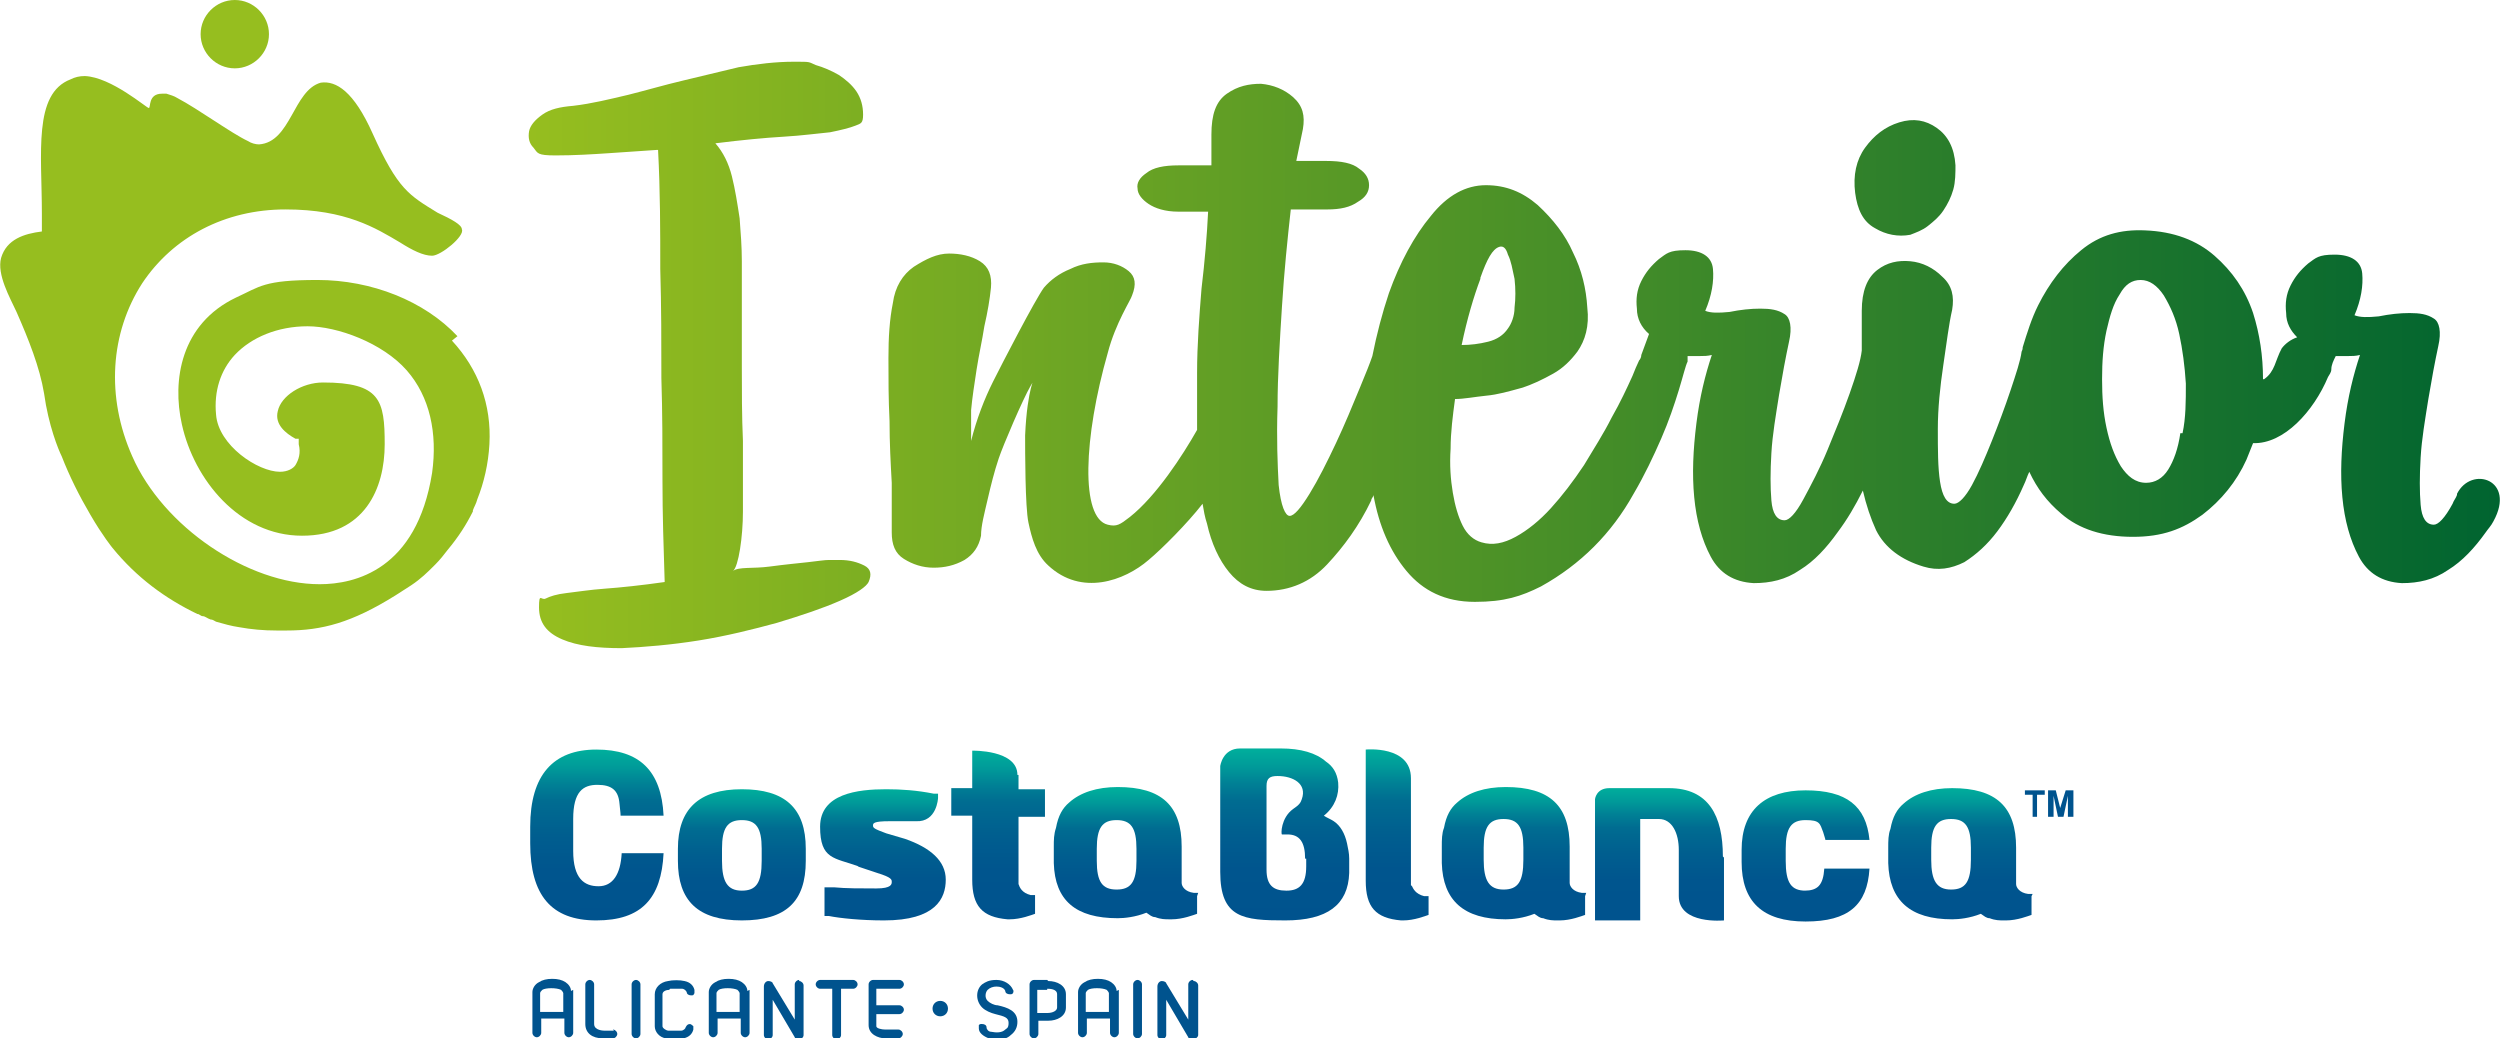 <?xml version="1.0" encoding="UTF-8"?>
<svg id="Capa_1" data-name="Capa 1" xmlns="http://www.w3.org/2000/svg" version="1.1" xmlns:xlink="http://www.w3.org/1999/xlink" viewBox="0 0 226.8 94.2">
  <defs>
    <style>
      .cls-1 {
        fill: url(#linear-gradient);
      }

      .cls-1, .cls-2, .cls-3, .cls-4, .cls-5, .cls-6, .cls-7, .cls-8, .cls-9, .cls-10, .cls-11, .cls-12, .cls-13, .cls-14 {
        stroke-width: 0px;
      }

      .cls-2 {
        fill: url(#linear-gradient-6);
      }

      .cls-3 {
        fill: url(#linear-gradient-11);
      }

      .cls-4 {
        fill: url(#linear-gradient-5);
      }

      .cls-5 {
        fill: url(#linear-gradient-2);
      }

      .cls-6 {
        fill: #00538e;
      }

      .cls-7 {
        fill: url(#linear-gradient-7);
      }

      .cls-8 {
        fill: url(#linear-gradient-3);
      }

      .cls-9 {
        fill: url(#linear-gradient-9);
      }

      .cls-10 {
        fill: url(#Nueva_muestra_de_degradado_4);
      }

      .cls-11 {
        fill: url(#linear-gradient-8);
      }

      .cls-12 {
        fill: url(#linear-gradient-10);
      }

      .cls-13 {
        fill: url(#linear-gradient-4);
      }

      .cls-14 {
        fill: #96be1f;
      }
    </style>
    <linearGradient id="Nueva_muestra_de_degradado_4" data-name="Nueva muestra de degradado 4" x1="48" y1="32.3" x2="226.8" y2="32.3" gradientUnits="userSpaceOnUse">
      <stop offset="0" stop-color="#96be1f"/>
      <stop offset="1" stop-color="#006430"/>
    </linearGradient>
    <linearGradient id="linear-gradient" x1="150.6" y1="83.5" x2="150.6" y2="71.5" gradientUnits="userSpaceOnUse">
      <stop offset="0" stop-color="#00538e"/>
      <stop offset=".3" stop-color="#00558e"/>
      <stop offset=".5" stop-color="#005e8f"/>
      <stop offset=".7" stop-color="#006c91"/>
      <stop offset=".8" stop-color="#008095"/>
      <stop offset=".9" stop-color="#009a99"/>
      <stop offset="1" stop-color="#00ae9c"/>
    </linearGradient>
    <linearGradient id="linear-gradient-2" x1="137.2" y1="83.5" x2="137.2" y2="71.5" xlink:href="#linear-gradient"/>
    <linearGradient id="linear-gradient-3" x1="126.8" y1="83.5" x2="126.8" y2="68" xlink:href="#linear-gradient"/>
    <linearGradient id="linear-gradient-4" x1="177.8" y1="83.5" x2="177.8" y2="71.5" xlink:href="#linear-gradient"/>
    <linearGradient id="linear-gradient-5" x1="163.8" y1="83.5" x2="163.8" y2="71.5" xlink:href="#linear-gradient"/>
    <linearGradient id="linear-gradient-6" x1="116.5" y1="83.5" x2="116.5" y2="68" xlink:href="#linear-gradient"/>
    <linearGradient id="linear-gradient-7" x1="102" y1="83.5" x2="102" y2="71.6" xlink:href="#linear-gradient"/>
    <linearGradient id="linear-gradient-8" x1="90.5" y1="83.5" x2="90.5" y2="68.2" xlink:href="#linear-gradient"/>
    <linearGradient id="linear-gradient-9" x1="54.2" y1="83.5" x2="54.2" y2="68.1" xlink:href="#linear-gradient"/>
    <linearGradient id="linear-gradient-10" x1="67.3" y1="83.5" x2="67.3" y2="71.6" xlink:href="#linear-gradient"/>
    <linearGradient id="linear-gradient-11" x1="80" y1="83.5" x2="80" y2="71.6" xlink:href="#linear-gradient"/>
  </defs>
  <g>
    <path class="cls-14" d="M41.5,30.5c-3-3.2-7.8-5.1-12.7-5.1s-5.2.6-7.4,1.6c-5,2.4-5.8,7.5-4.9,11.5,1.1,5,5.2,10.1,10.9,10.1s7.5-4.3,7.5-8.3-.4-5.6-5.6-5.6c-1.9,0-3.8,1.2-4.1,2.6-.3,1.2.7,2,1.6,2.5h.3c0,.1,0,.5,0,.5.2.8,0,1.4-.3,1.9-.2.3-.7.6-1.4.6-2,0-5.6-2.4-5.8-5.2-.2-2.1.4-4,1.7-5.4,1.5-1.6,3.9-2.6,6.6-2.6s6.8,1.5,9,4c2.1,2.4,2.8,5.7,2.3,9.3-1.4,8.8-7,10.1-10.2,10.1h0c-6.5,0-14.2-5.2-17-11.6-2.4-5.4-2-11.2.9-15.7,2.8-4.2,7.5-6.7,13-6.7s8.2,1.7,10.4,3c1.1.7,2.1,1.2,2.9,1.2s3-1.8,2.7-2.4c0,0,0,0,0,0,0-.4-.9-.9-2.2-1.5-2.6-1.6-3.6-2.1-5.9-7.2-1.7-3.8-3.3-4.8-4.7-4.6-2.5.7-2.7,5.4-5.6,5.6-.3,0-.7-.1-1-.3-1.5-.7-4.5-2.9-6.4-3.9-.3-.2-.7-.3-1-.4-.1,0-.3,0-.4,0-1.3,0-1,1.3-1.2,1.3s-3.4-2.8-5.8-2.9c-.5,0-.9.1-1.3.3-3.4,1.3-2.6,6.7-2.6,12.2s0,1,0,1.6c-1.6.2-3.2.7-3.7,2.4-.4,1.5.8,3.6,1.4,4.9,1.1,2.5,2.1,5,2.5,7.4,0,0,0,0,0,0,.4,2.9,1.3,5.1,1.6,5.7.7,1.8,1.6,3.6,2.6,5.3,1.1,1.9,2,3,2,3h0c2.2,2.7,4.8,4.6,7.7,6,.2,0,.3.2.5.2,0,0,0,0,0,0,.2,0,.4.2.7.3.2,0,.3.1.5.2,0,0,0,0,0,0,.7.2,1.4.4,2.1.5,1.1.2,2.2.3,3.4.3s.6,0,.9,0c3.2,0,5.9-.7,9.9-3.2,0,0,0,0,0,0,.5-.3.9-.6,1.4-.9.9-.6,1.5-1.2,2.1-1.8,0,0,0,0,.1-.1,0,0,0,0,0,0,.4-.4.8-.9,1.1-1.3,1-1.2,1.7-2.3,2.3-3.5,0,0,0,0,0,0,0,0,0,0,0-.1.1-.3.3-.6.4-1,.6-1.5,1-3.2,1.1-5,.2-3.6-1-6.8-3.4-9.4Z"/>
    <path class="cls-14" d="M24.4,3.1c0,1.7-1.4,3.1-3.1,3.1s-3.1-1.4-3.1-3.1,1.4-3.1,3.1-3.1,3.1,1.4,3.1,3.1Z"/>
  </g>
  <path class="cls-10" d="M177.4,14.9c0,.8,0,1.6-.2,2.3-.2.7-.5,1.3-.9,1.9-.4.6-.9,1-1.4,1.4-.5.4-1.1.6-1.6.8-1.1.2-2.2,0-3.2-.6-1.1-.6-1.6-1.7-1.8-3.2-.2-1.6.1-3,.9-4.1.8-1.1,1.8-1.9,3.1-2.3,1.3-.4,2.4-.2,3.4.5,1,.7,1.6,1.8,1.7,3.4ZM59.6,13.6c-1.4.1-2.9.2-4.4.3-1.5.1-3.1.2-4.8.2s-1.6-.2-2-.7c-.4-.4-.5-.9-.4-1.5.1-.5.5-1,1.2-1.5.7-.5,1.6-.7,2.8-.8,1.7-.2,3.3-.6,5-1,1.6-.4,3.3-.9,5-1.3,1.7-.4,3.3-.8,5-1.2,1.7-.3,3.4-.5,5-.5s1.3,0,2,.3c.7.2,1.4.5,2.1.9.6.4,1.2.9,1.6,1.5.4.6.6,1.3.6,2.1s-.2.8-.7,1c-.5.2-1.3.4-2.3.6-1.1.1-2.5.3-4.2.4-1.7.1-3.8.3-6.2.6.7.8,1.2,1.8,1.5,3,.3,1.2.5,2.5.7,3.8.1,1.3.2,2.6.2,3.9,0,1.3,0,2.4,0,3.3,0,2.1,0,4.2,0,6.3,0,2.1,0,4.5.1,6.7,0,2.7,0,4.3,0,6.4,0,2.3-.4,5-.9,5.4.5-.4,1.8-.2,3.3-.4,1.5-.2,2.6-.3,3.5-.4.9-.1,1.5-.2,1.9-.2.4,0,.7,0,1,0,.9,0,1.6.2,2.2.5.6.3.7.8.4,1.5-.2.4-1,1-2.6,1.7-1.6.7-3.4,1.3-5.7,2-2.2.6-4.6,1.2-7.1,1.6-2.5.4-4.9.6-7,.7-2.2,0-4-.2-5.4-.8-1.4-.6-2.1-1.5-2.1-2.9s.2-.6.6-.8c.4-.2,1-.4,1.9-.5.9-.1,2.1-.3,3.5-.4,1.4-.1,3.3-.3,5.4-.6-.1-3.1-.2-6.1-.2-9.2,0-3.1,0-6.2-.1-9.3,0-3.2,0-6.5-.1-9.9,0-3.4,0-7-.2-10.8ZM222.9,44.9c-.1.3-.3.5-.4.8-.7,1.3-1.3,1.9-1.7,1.9-.7,0-1.1-.6-1.2-1.8-.1-1.2-.1-2.6,0-4.3.1-1.7.4-3.4.7-5.3.3-1.8.6-3.4.9-4.8.3-1.3.1-2.2-.4-2.5-.6-.4-1.3-.5-2.2-.5-.9,0-1.8.1-2.8.3-1,.1-1.7.1-2.2-.1.6-1.4.8-2.7.7-3.8-.1-1.1-1-1.7-2.5-1.7s-1.7.3-2.4.8c-.7.6-1.2,1.2-1.6,2-.4.8-.5,1.6-.4,2.5,0,.9.4,1.6,1,2.2-.6.2-1.1.6-1.4,1-.6,1.1-.6,2.1-1.6,2.8,0,0,0,0-.1,0,0-2.1-.3-4.1-.9-6-.7-2.1-1.9-3.8-3.5-5.2-1.6-1.4-3.7-2.2-6.3-2.3-2.2-.1-4.1.4-5.8,1.8-1.6,1.3-2.9,3-3.9,5-.6,1.2-1,2.5-1.4,3.8,0,.1,0,.2-.1.4-.1.8-.5,2-1,3.5-.5,1.5-1.1,3.1-1.7,4.6-.6,1.5-1.2,2.9-1.8,4-.6,1.1-1.2,1.7-1.6,1.7-.7,0-1.1-.7-1.3-2-.2-1.3-.2-2.9-.2-4.8,0-1.8.2-3.8.5-5.8.3-2,.5-3.7.8-5,.2-1.2,0-2.2-.9-3-.8-.8-1.8-1.3-2.9-1.4-1.1-.1-2.1.1-3,.8-.9.7-1.4,1.9-1.4,3.7s0,2.2,0,3.4c0,0,0,.1,0,.2-.1.9-.5,2.2-1.1,3.9-.6,1.7-1.3,3.4-2,5.1-.7,1.7-1.5,3.2-2.2,4.5-.7,1.3-1.3,1.9-1.7,1.9-.7,0-1.1-.6-1.2-1.8-.1-1.2-.1-2.6,0-4.3.1-1.7.4-3.4.7-5.3.3-1.8.6-3.4.9-4.8.3-1.3.1-2.2-.4-2.5-.6-.4-1.3-.5-2.2-.5-.9,0-1.8.1-2.8.3-1,.1-1.7.1-2.2-.1.6-1.4.8-2.7.7-3.8-.1-1.1-1-1.7-2.5-1.7s-1.7.3-2.4.8c-.7.6-1.2,1.2-1.6,2-.4.8-.5,1.6-.4,2.5,0,.9.4,1.7,1.1,2.3l-.7,1.9c0,.2-.1.4-.2.5-.2.4-.4.9-.6,1.4-.5,1.1-1.1,2.4-1.9,3.8-.7,1.4-1.6,2.8-2.5,4.3-1,1.5-2,2.8-3,3.9-1,1.1-2.1,2-3.2,2.6-1.1.6-2.1.8-3.1.5-.7-.2-1.3-.7-1.7-1.5-.4-.8-.7-1.8-.9-3-.2-1.2-.3-2.5-.2-4,0-1.5.2-3,.4-4.5.8,0,1.8-.2,2.8-.3,1.1-.1,2.1-.4,3.2-.7,1-.3,2-.8,2.9-1.3.9-.5,1.6-1.2,2.2-2,.7-1,1.1-2.3.9-4-.1-1.7-.5-3.4-1.3-5-.7-1.6-1.8-3-3.2-4.3-1.4-1.2-2.9-1.8-4.7-1.8s-3.5.9-5,2.8c-1.5,1.8-2.8,4.2-3.8,7-.6,1.8-1.1,3.7-1.5,5.7-.2.6-.6,1.6-1.1,2.8-.7,1.7-1.4,3.4-2.2,5.1-.8,1.7-1.6,3.3-2.4,4.6-.8,1.3-1.4,2-1.8,2s-.8-.9-1-2.8c-.1-1.9-.2-4.2-.1-7.1,0-2.8.2-5.9.4-9.1.2-3.2.5-6.1.8-8.8h3.3c1.2,0,2.1-.2,2.8-.7.7-.4,1-.9,1-1.5s-.3-1.1-.9-1.5c-.6-.5-1.6-.7-3-.7h-2.7l.6-2.9c.2-1.2,0-2.1-.9-2.9-.8-.7-1.8-1.1-2.9-1.2-1.1,0-2.1.2-3.1.9-1,.7-1.4,1.9-1.4,3.7s0,.8,0,1.3c0,.5,0,1,0,1.5h-3c-1.3,0-2.3.2-2.9.7-.6.4-.9.9-.8,1.4,0,.5.4,1,1,1.4.6.4,1.5.7,2.7.7h2.7c-.1,2.1-.3,4.5-.6,7-.2,2.5-.4,5.1-.4,7.6,0,1.8,0,3.5,0,5.2-1.3,2.3-3.7,6-6.1,7.9-.9.7-1.2.9-2,.7-2.5-.6-2.2-7.9,0-15.6.7-2.7,2.1-4.8,2.2-5.2.4-1,.3-1.7-.3-2.2-.6-.5-1.4-.8-2.3-.8-1,0-2,.1-3,.6-1,.4-1.8,1-2.4,1.7-.8,1.1-3.8,6.9-4.6,8.5-.8,1.6-1.5,3.4-2,5.4,0-.7,0-1.7,0-2.8.1-1.1.3-2.4.5-3.7.2-1.3.5-2.6.7-3.9.3-1.3.5-2.5.6-3.5.1-1.1-.2-1.9-1-2.4-.8-.5-1.8-.7-2.8-.7-1.1,0-2.1.5-3.2,1.2-1,.7-1.7,1.8-1.9,3.3-.3,1.5-.4,3.1-.4,5s0,3.7.1,5.7c0,2,.1,3.8.2,5.6,0,1.8,0,3.3,0,4.5,0,1.1.3,1.9,1.1,2.4.8.5,1.7.8,2.7.8s1.9-.2,2.8-.7c.8-.5,1.3-1.2,1.5-2.2,0-.9.3-2,.6-3.3.3-1.3.6-2.5,1-3.7.4-1.2,2.2-5.4,2.9-6.6.5-.8-.3,0-.5,4.5,0,1.4,0,6.5.3,7.9.3,1.4.7,2.9,1.8,3.9,3,2.8,6.9,1.4,9.1-.5,1.2-1,3.5-3.3,4.9-5.1.1.6.2,1.2.4,1.8.4,1.8,1.1,3.3,2,4.4s2,1.7,3.4,1.7c2.1,0,4-.8,5.5-2.4,1.5-1.6,2.9-3.5,4-5.8,0-.2.2-.3.2-.5.5,2.8,1.5,5.1,3,6.9,1.5,1.8,3.5,2.8,6.2,2.8s4.2-.5,6-1.4c1.8-1,3.4-2.2,4.8-3.6,1.4-1.4,2.6-3,3.6-4.8,1-1.7,1.8-3.4,2.5-5,.7-1.6,1.2-3.1,1.6-4.4.4-1.3.6-2.2.8-2.6,0-.2,0-.3,0-.5,0,0,0,0,0,0h1.1c.4,0,.7,0,1.1-.1-.6,1.8-1.1,3.8-1.4,6.2-.3,2.4-.4,4.6-.2,6.7.2,2.1.7,3.9,1.5,5.4.8,1.5,2.1,2.3,3.9,2.4,1.5,0,2.9-.3,4.2-1.2,1.3-.8,2.4-2,3.4-3.4.9-1.2,1.6-2.4,2.3-3.8.3,1.3.7,2.5,1.2,3.6.8,1.6,2.3,2.7,4.3,3.3,1.3.4,2.5.2,3.7-.4,1.1-.7,2.1-1.6,3-2.8.9-1.2,1.7-2.6,2.4-4.2.2-.4.3-.8.5-1.2.7,1.5,1.6,2.7,2.9,3.8,1.6,1.4,3.8,2.1,6.5,2.1s4.5-.7,6.3-2c1.7-1.3,3.1-3,4-5,.2-.5.4-1,.6-1.5,2.8.1,5.5-2.9,6.8-6,.1-.2.3-.4.3-.7,0-.4.2-.8.4-1.2h1.1c.4,0,.7,0,1.1-.1-.6,1.8-1.1,3.8-1.4,6.2-.3,2.4-.4,4.6-.2,6.7.2,2.1.7,3.9,1.5,5.4.8,1.5,2.1,2.3,3.9,2.4,1.5,0,2.9-.3,4.2-1.2,1.3-.8,2.4-2,3.4-3.4.2-.3.5-.6.7-1,2.1-3.8-2-5.1-3.3-2.5ZM134.3,25.2c.6-1.7,1.1-2.6,1.7-2.8.3-.1.6,0,.8.7.3.6.4,1.3.6,2.2.1.9.1,1.8,0,2.6,0,.8-.3,1.5-.6,1.9-.4.6-1,1-1.8,1.2-.8.2-1.6.3-2.4.3.5-2.4,1.1-4.4,1.7-6ZM197.8,39.3c-.2,1.4-.6,2.5-1.1,3.3-.5.8-1.2,1.2-2,1.2-1,0-1.7-.6-2.3-1.5-.6-1-1-2.1-1.3-3.5-.3-1.4-.4-2.8-.4-4.4s.1-3,.4-4.4c.3-1.3.6-2.4,1.2-3.3.5-.9,1.1-1.3,1.9-1.3s1.5.5,2.1,1.4c.6,1,1.1,2.1,1.4,3.5.3,1.4.5,2.9.6,4.5,0,1.6,0,3.1-.3,4.5Z"/>
  <g>
    <g>
      <path class="cls-6" d="M51.8,89.9c0-.3-.2-.6-.5-.8-.3-.2-.7-.3-1.2-.3s-.9.1-1.2.3c-.4.2-.6.6-.6.9v3.7c0,.2.2.4.4.4s.4-.2.4-.4v-1.3h2.1v1.3c0,.2.2.4.4.4s.4-.2.4-.4v-3.9h0ZM49,90.1c0-.1.1-.2.2-.3.3-.2,1.3-.2,1.7,0,0,0,.2.2.2.3v1.7h-2.1v-1.7Z"/>
      <path class="cls-6" d="M55.7,93.5h-.9c0,0-.9,0-.9-.6v-3.6c0-.2-.2-.4-.4-.4s-.4.2-.4.4v3.6c0,.8.6,1.3,1.6,1.3h.9c.2,0,.4-.2.4-.4s-.2-.4-.4-.4Z"/>
      <path class="cls-6" d="M57.7,88.9c-.2,0-.4.2-.4.4v4.5c0,.2.2.4.4.4s.4-.2.4-.4v-4.5c0-.2-.2-.4-.4-.4Z"/>
      <path class="cls-6" d="M60.8,89.7c.4,0,.9,0,1.1,0,.1,0,.3.1.4.3,0,.2.2.3.4.3s.2,0,.3-.2c0,0,0-.2,0-.3-.1-.4-.4-.7-.9-.8-.4-.1-1.1-.1-1.5,0-.7.1-1.2.6-1.2,1.2v2.9c0,.5.4,1,1,1.1.2,0,.5,0,.8,0s.6,0,.8,0c.5-.1.8-.4.9-.8,0-.1,0-.2,0-.3,0,0-.2-.2-.3-.2h0c-.2,0-.3.1-.4.3,0,.1-.2.3-.4.3-.3,0-.9,0-1.2,0-.1,0-.5-.2-.5-.4v-2.9c0-.3.4-.4.6-.4Z"/>
      <path class="cls-6" d="M67.8,89.9c0-.3-.2-.6-.5-.8-.3-.2-.7-.3-1.2-.3s-.9.1-1.2.3c-.4.2-.6.6-.6.9v3.7c0,.2.2.4.4.4s.4-.2.4-.4v-1.3h2.1v1.3c0,.2.2.4.4.4s.4-.2.4-.4v-3.9h0ZM65,90.1c0-.1.1-.2.2-.3.3-.2,1.3-.2,1.7,0,0,0,.2.2.2.3v1.7h-2.1v-1.7Z"/>
      <path class="cls-6" d="M72.5,88.9c-.2,0-.4.2-.4.4v3.2s-2-3.3-2-3.3c0-.1-.2-.2-.4-.2-.2,0-.4.2-.4.5v4.4c0,.2.2.4.4.4s.4-.2.4-.4v-3.2s2,3.4,2,3.4c0,.1.2.2.4.2.2,0,.4-.2.4-.4v-4.5c0-.2-.2-.4-.4-.4Z"/>
      <path class="cls-6" d="M77.3,88.9h-2.9c-.2,0-.4.2-.4.4s.2.4.4.4h1.1v4.2c0,.2.2.4.4.4s.4-.2.4-.4v-4.2h1.1c.2,0,.4-.2.4-.4s-.2-.4-.4-.4Z"/>
      <path class="cls-6" d="M81.6,89.7c.2,0,.4-.2.4-.4s-.2-.4-.4-.4h-2.4c-.2,0-.4.2-.4.4v3.7c0,.4.2.7.5.9.3.2.7.3,1,.3h1.2c.2,0,.4-.2.4-.4s-.2-.4-.4-.4h-1.2c-.3,0-.8-.1-.8-.3,0-.1,0-.8,0-1.1h2.1c.2,0,.4-.2.4-.4s-.2-.4-.4-.4h-2.1v-1.5h2.1Z"/>
      <path class="cls-6" d="M90.5,91.2c-.3,0-.7-.2-.9-.4-.3-.3-.2-.8,0-1,.2-.2.5-.3.8-.3s.7.1.8.4c0,.2.2.3.4.3s.2,0,.3-.1c0,0,.1-.2,0-.3-.2-.5-.8-.9-1.5-.9s-1,.2-1.3.4c-.6.5-.6,1.5,0,2.1.3.3.8.5,1.2.6.8.2,1.2.3,1.2.8s-.2.5-.3.6c-.3.3-.8.3-1.3.2-.2,0-.4-.2-.4-.4,0-.2-.2-.3-.4-.3s-.2,0-.3.1c0,0,0,.2,0,.3,0,.4.4.7.9.9.3,0,.6.1.8.1.5,0,.9-.1,1.2-.4.4-.3.6-.7.6-1.2,0-1-.9-1.3-1.8-1.5Z"/>
      <path class="cls-6" d="M95,88.9h-1.2c-.2,0-.4.2-.4.4v4.5c0,.2.2.4.4.4s.4-.2.4-.4v-1.2h.9c.8,0,1.6-.4,1.6-1.2v-1.2c0-.8-.8-1.2-1.6-1.2ZM95,89.7c.2,0,.9,0,.9.5v1.2c0,.3-.4.5-.9.5h-.9v-2.1h.9Z"/>
      <path class="cls-6" d="M101.3,89.9c0-.3-.2-.6-.5-.8-.3-.2-.7-.3-1.2-.3s-.9.1-1.2.3c-.4.2-.6.6-.6.9v3.7c0,.2.2.4.4.4s.4-.2.4-.4v-1.3h2.1v1.3c0,.2.2.4.4.4s.4-.2.4-.4v-3.9h0ZM98.5,90.1c0-.1.1-.2.2-.3.3-.2,1.3-.2,1.7,0,0,0,.2.2.2.3v1.7h-2.1v-1.7Z"/>
      <path class="cls-6" d="M103.2,88.9c-.2,0-.4.2-.4.4v4.5c0,.2.2.4.4.4s.4-.2.4-.4v-4.5c0-.2-.2-.4-.4-.4Z"/>
      <path class="cls-6" d="M108.2,88.9c-.2,0-.4.2-.4.4v3.2l-2-3.3c0-.1-.2-.2-.4-.2-.2,0-.4.2-.4.5v4.4c0,.2.2.4.4.4s.4-.2.4-.4v-3.2l2,3.4c0,.1.2.2.4.2.2,0,.5-.2.5-.4v-4.5c0-.2-.2-.4-.4-.4Z"/>
      <path class="cls-6" d="M85.3,90.8c-.4,0-.7.3-.7.7s.3.7.7.7.7-.3.7-.7-.3-.7-.7-.7Z"/>
    </g>
    <g>
      <path class="cls-1" d="M156.4,77.8v5.7s-4.1.4-4.1-2.2v-4.2c0-1.5-.6-2.8-1.8-2.8h-1.7v9.2h-4.1v-11s.1-1,1.3-1h5.4c3.6,0,4.9,2.5,4.9,6.2Z"/>
      <path class="cls-5" d="M143.8,81.3v1.7c-.3.1-1.3.5-2.3.5,0,0-.1,0-.2,0-.4,0-.8,0-1.3-.2-.3,0-.5-.2-.8-.4h0c0,0,0,0,0,0-1,.4-2,.5-2.6.5-3.8,0-5.7-1.7-5.8-5.1,0,0,0-.2,0-.3h0v-1.2c0-.6,0-1.2.2-1.7.2-1.1.6-1.8,1.2-2.3,1-.9,2.5-1.4,4.4-1.4,4,0,5.8,1.7,5.8,5.4v3.3s0,0,0,0c0,.3.3.8,1.1.9.2,0,.3,0,.4,0ZM138.2,76.9c0-1.9-.5-2.6-1.8-2.6s-1.8.7-1.8,2.6v1.1c0,1.9.5,2.7,1.8,2.7s1.8-.7,1.8-2.7v-1.1Z"/>
      <path class="cls-8" d="M128,80.3h0c0-.2,0-.3,0-.4v-9.3c0-3-4.1-2.6-4.1-2.6v11.9c0,2.4.9,3.4,3.2,3.6,0,0,.1,0,.2,0h0c1,0,2-.4,2.3-.5v-1.7c-.1,0-.3,0-.4,0-.8-.2-1-.7-1.1-.9Z"/>
      <path class="cls-13" d="M184.3,81.3v1.7c-.3.1-1.3.5-2.3.5,0,0-.1,0-.2,0-.4,0-.8,0-1.3-.2-.3,0-.5-.2-.8-.4h0c0,0,0,0,0,0-1,.4-2,.5-2.6.5-3.8,0-5.7-1.7-5.8-5.1,0,0,0-.2,0-.3h0c0,0,0,0,0,0v-1.1c0-.6,0-1.2.2-1.7.2-1.1.6-1.8,1.2-2.3,1-.9,2.5-1.4,4.4-1.4,4,0,5.8,1.7,5.8,5.4v3.3s0,0,0,0c0,.3.3.8,1.1.9.2,0,.3,0,.4,0ZM178.8,76.9c0-1.9-.5-2.6-1.8-2.6s-1.8.7-1.8,2.6v1.1c0,1.9.5,2.7,1.8,2.7s1.8-.7,1.8-2.7v-1.1Z"/>
      <path class="cls-4" d="M163.8,80.8c-1.3,0-1.8-.7-1.8-2.7v-1.1c0-1.9.5-2.6,1.8-2.6s1.3.3,1.6,1.1c.2.6.2.7.2.7h4c-.3-3.1-2.1-4.5-5.8-4.5s-5.8,1.8-5.8,5.4v1.1c0,3.6,1.9,5.4,5.8,5.4s5.6-1.5,5.8-4.8h-4.1c-.1,1.5-.6,2-1.8,2Z"/>
      <path class="cls-2" d="M122.4,78v1h0c0,0,0,0,0,0,0,0,0,.1,0,.2-.1,2.9-2,4.3-5.8,4.3s-5.9-.2-5.9-4.4c0,0,0-4.6,0-6.5s0-.1,0-.2v-2.9s.2-1.6,1.8-1.6,2.6,0,3.7,0c1.8,0,3.2.4,4.1,1.2.6.4,1,1,1.1,1.9.1,1.1-.3,2.2-1.3,3,.3.2.6.3.9.5.6.4,1,1.1,1.2,2,.1.5.2.9.2,1.4ZM118.4,77.9c0-1.5-.5-2.2-1.6-2.2s-.4,0-.5,0-.1-1.5,1-2.3c.6-.4.7-.6.8-.9.5-1.4-.8-2.1-2.2-2.1-.7,0-1,.2-1,.9v7.6c0,1.4.6,1.9,1.8,1.9s1.8-.6,1.8-2.2v-.7Z"/>
    </g>
    <g>
      <path class="cls-7" d="M108.6,81.3v1.6c-.3.1-1.3.5-2.3.5,0,0-.1,0-.2,0-.4,0-.8,0-1.3-.2-.3,0-.5-.2-.8-.4h0c0,0,0,0,0,0-1,.4-2,.5-2.6.5-3.8,0-5.7-1.6-5.8-5,0,0,0-.2,0-.3s0,0,0,0h0v-1.2c0-.6,0-1.1.2-1.7.2-1.1.6-1.8,1.2-2.3,1-.9,2.5-1.4,4.4-1.4,4,0,5.8,1.7,5.8,5.4v3.3s0,0,0,0c0,.3.3.8,1.1.9.2,0,.3,0,.4,0ZM103.1,77c0-1.9-.5-2.6-1.8-2.6s-1.8.7-1.8,2.6v1.1c0,1.9.5,2.6,1.8,2.6s1.8-.7,1.8-2.6v-1.1Z"/>
      <path class="cls-11" d="M92.3,70.3c0-2.3-4.1-2.2-4.1-2.2v3.4h-1.9v2.5h1.9v5.8c0,2.4.9,3.4,3.2,3.6,0,0,.1,0,.2,0h0c1,0,2-.4,2.3-.5v-1.7c-.1,0-.3,0-.4,0-.8-.2-1-.7-1.1-1h0c0-.2,0-.3,0-.4v-5.7h2.4v-2.5h-2.4v-1.3Z"/>
      <path class="cls-9" d="M60.3,77.4h-3.9c-.1,1.9-.8,3-2.1,3s-2.3-.7-2.3-3.2v-2.9c0-2.5.9-3.1,2.2-3.1s1.9.5,2,1.7c.1.8.1,1.1.1,1.1h3.9c-.2-4.1-2.2-6-6.1-6s-6,2.3-6,7v1.5c0,4.7,1.9,7,6,7s5.9-2,6.1-6.1Z"/>
      <path class="cls-12" d="M73.1,77v1.1c0,3.7-1.8,5.4-5.8,5.4s-5.8-1.8-5.8-5.4v-1.1c0-3.6,1.9-5.4,5.8-5.4s5.8,1.7,5.8,5.4ZM69.1,77c0-1.9-.5-2.6-1.8-2.6s-1.8.7-1.8,2.6v1.1c0,1.9.5,2.7,1.8,2.7s1.8-.7,1.8-2.7v-1.1Z"/>
      <path class="cls-3" d="M77.8,78.6l1.8.6c1.3.4,1.3.6,1.3.8s0,.6-1.4.6-2.8,0-3.8-.1h-.9c0,0,0,2.6,0,2.6h.4c1,.2,2.9.4,5,.4,4.7,0,5.6-2,5.6-3.7s-1.4-2.9-3.7-3.7l-1.7-.5c-1.1-.4-1.2-.5-1.2-.7s0-.4,1.5-.4,1.1,0,2.4,0c1.9.1,2-2.1,2-2.1v-.4h-.4c-1.5-.3-2.9-.4-4.3-.4-2.6,0-6,.4-6,3.4s1.3,2.8,3.5,3.6Z"/>
    </g>
    <g>
      <polygon class="cls-6" points="184.4 74.1 184.4 72.1 183.7 72.1 183.7 71.7 185.5 71.7 185.5 72.1 184.8 72.1 184.8 74.1 184.4 74.1"/>
      <polygon class="cls-6" points="185.8 74.1 185.8 71.7 186.5 71.7 186.9 73.3 187.4 71.7 188.1 71.7 188.1 74.1 187.6 74.1 187.6 72.2 187.2 74.1 186.7 74.1 186.3 72.2 186.3 74.1 185.8 74.1"/>
    </g>
  </g>
</svg>